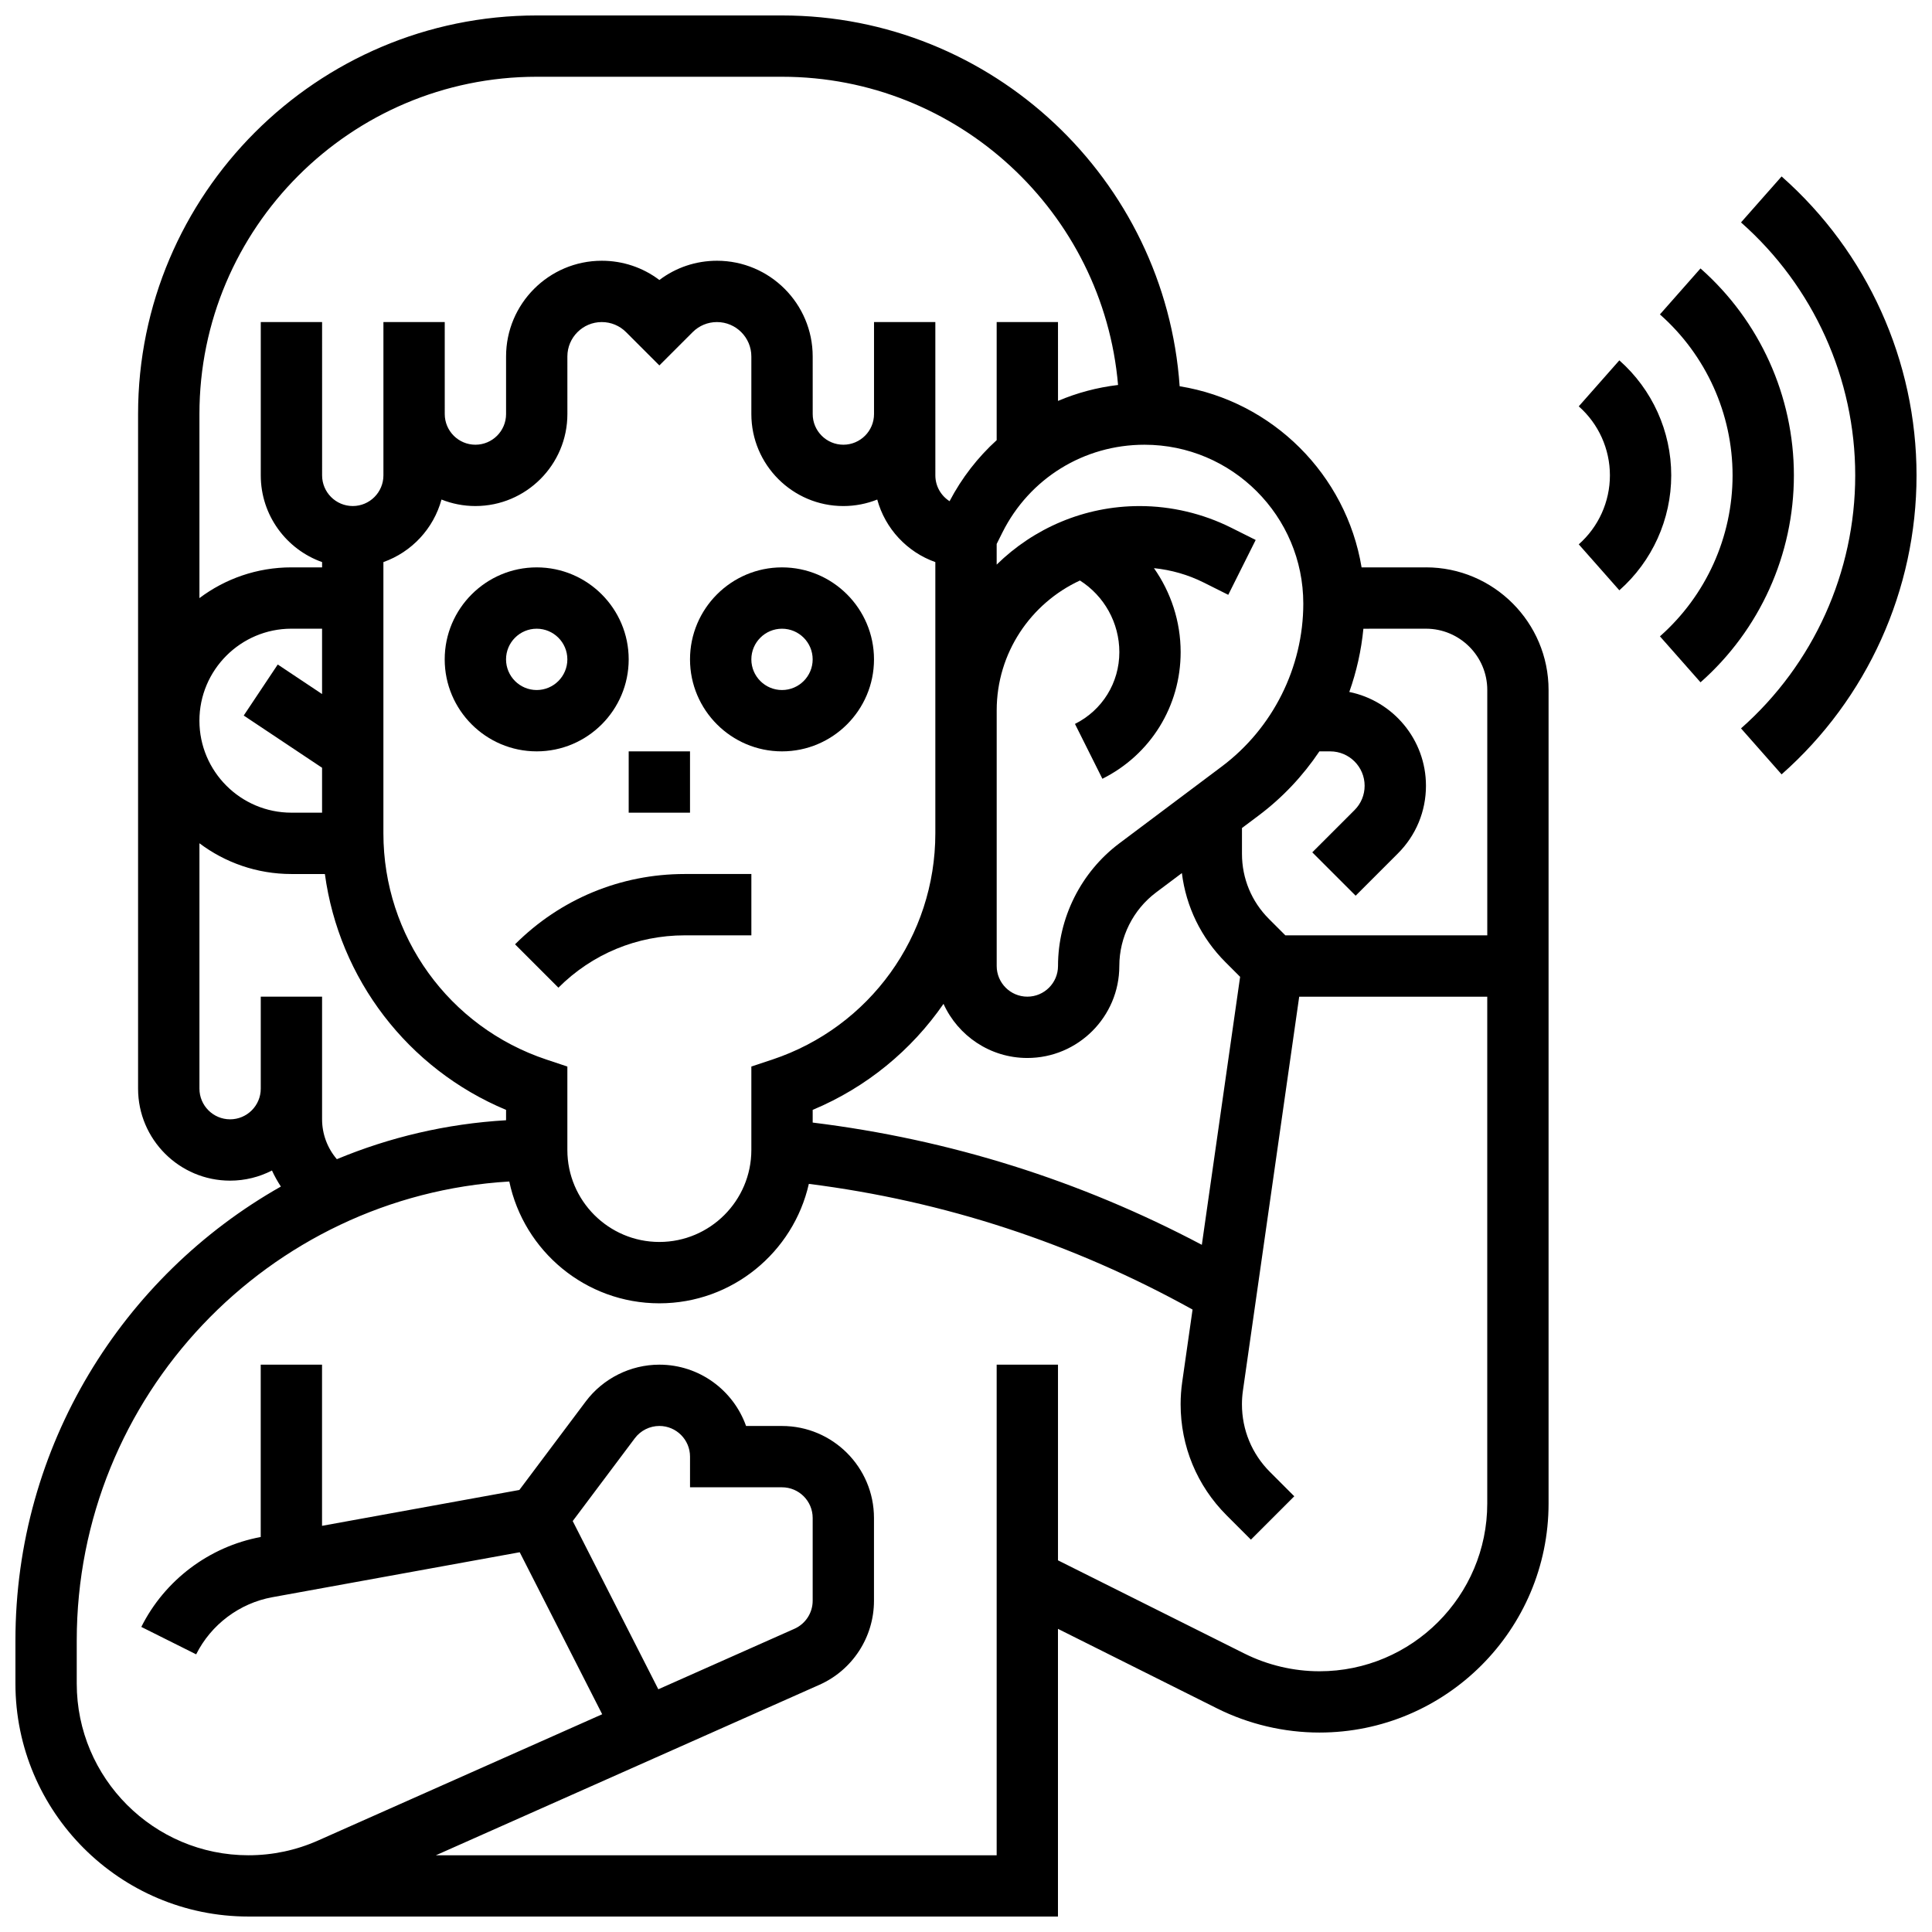 <?xml version="1.0" encoding="UTF-8"?>
<!-- Uploaded to: SVG Repo, www.svgrepo.com, Generator: SVG Repo Mixer Tools -->
<svg width="800px" height="800px" version="1.1" viewBox="144 144 512 512" xmlns="http://www.w3.org/2000/svg">
 <defs>
  <clipPath id="b">
   <path d="m148.09 148.09h406.91v503.81h-406.91z"/>
  </clipPath>
  <clipPath id="a">
   <path d="m605 190h46.902v160h-46.902z"/>
  </clipPath>
 </defs>
 <path d="m343.12 391.87v-16.25h-17.648c-16.992 0-32.965 6.617-44.98 18.633l11.492 11.492c8.945-8.945 20.84-13.871 33.488-13.871z"/>
 <path d="m310.61 318.74c0-13.441-10.938-24.379-24.379-24.379s-24.379 10.938-24.379 24.379c0 13.441 10.938 24.379 24.379 24.379s24.379-10.938 24.379-24.379zm-32.504 0c0-4.481 3.644-8.125 8.125-8.125s8.125 3.644 8.125 8.125-3.644 8.125-8.125 8.125-8.125-3.644-8.125-8.125z"/>
 <path d="m351.24 343.12c13.441 0 24.379-10.938 24.379-24.379 0-13.441-10.938-24.379-24.379-24.379-13.441 0-24.379 10.938-24.379 24.379 0 13.441 10.938 24.379 24.379 24.379zm0-32.504c4.481 0 8.125 3.644 8.125 8.125s-3.644 8.125-8.125 8.125c-4.481 0-8.125-3.644-8.125-8.125s3.644-8.125 8.125-8.125z"/>
 <path d="m310.61 343.12h16.25v16.25h-16.25z"/>
 <g clip-path="url(#b)">
  <path d="m521.89 294.36h-17.055c-4.086-24.59-23.59-44.027-48.215-48-3.797-54.82-49.605-98.266-105.38-98.266h-65.008c-58.25 0-105.64 47.387-105.64 105.64v178.77c0 13.441 10.938 24.379 24.379 24.379 3.996 0 7.769-0.973 11.102-2.688 0.676 1.477 1.473 2.894 2.363 4.254-41.961 23.738-70.348 68.773-70.348 120.32v11.379c0 34.055 27.703 61.754 61.754 61.754h214.53v-76.238l42.141 21.07c8.387 4.195 17.777 6.41 27.152 6.41 33.484 0.004 60.723-27.234 60.723-60.715v-215.57c0-17.922-14.578-32.504-32.504-32.504zm16.254 32.504v65.008h-53.516l-4.352-4.352c-4.606-4.606-7.141-10.727-7.141-17.238v-6.848l4.422-3.316c6.34-4.754 11.754-10.531 16.094-16.996h2.875c5.023 0 9.113 4.086 9.113 9.113 0 2.434-0.949 4.723-2.668 6.441l-11.203 11.203 11.492 11.492 11.203-11.203c4.789-4.793 7.43-11.16 7.43-17.934 0-12.258-8.742-22.512-20.316-24.855 1.914-5.383 3.18-11.012 3.734-16.758l16.578-0.008c8.961 0 16.254 7.289 16.254 16.25zm-69.359 72.148 3.859 3.859-10.145 71.02c-32.246-17.055-66.852-27.938-103.13-32.398v-3.363c14.289-5.969 26.195-15.836 34.672-28.098 3.836 8.449 12.344 14.344 22.211 14.344 13.441 0 24.379-10.938 24.379-24.379 0-7.633 3.644-14.922 9.75-19.5l6.828-5.121c1.109 8.926 5.113 17.18 11.574 23.637zm-179.98 25.781c-25.84-8.613-43.199-32.699-43.199-59.938v-71.895c7.481-2.652 13.289-8.855 15.395-16.578 2.781 1.109 5.812 1.723 8.984 1.723 13.441 0 24.379-10.938 24.379-24.379l-0.004-15.262c0-5.023 4.086-9.113 9.113-9.113 2.434 0 4.723 0.949 6.441 2.668l8.824 8.824 8.824-8.824c1.719-1.719 4.008-2.668 6.441-2.668 5.023 0 9.113 4.086 9.113 9.113v15.266c0 13.441 10.938 24.379 24.379 24.379 3.172 0 6.203-0.617 8.984-1.723 2.106 7.719 7.914 13.926 15.395 16.578v71.895c0 27.234-17.359 51.324-43.199 59.938l-5.559 1.848v22.109c0 13.441-10.938 24.379-24.379 24.379-13.441 0-24.379-10.938-24.379-24.379v-22.109zm-67.578-65.426c-13.441 0-24.379-10.938-24.379-24.379 0-13.441 10.938-24.379 24.379-24.379h8.125v17.32l-11.746-7.828-9.016 13.523 20.762 13.84v11.902zm268.16-55.414c0 16.891-8.066 33.027-21.578 43.16l-27.176 20.383c-10.176 7.633-16.25 19.785-16.25 32.504 0 4.481-3.644 8.125-8.125 8.125-4.481 0-8.125-3.644-8.125-8.125v-67.746c0-15.246 9.051-28.402 22.059-34.414 6.434 4.082 10.445 11.223 10.445 18.98 0 8.109-4.508 15.402-11.762 19.027l7.269 14.535c12.793-6.398 20.738-19.258 20.738-33.562 0-8.133-2.578-15.855-7.074-22.254 4.566 0.465 9.055 1.742 13.156 3.797l6.535 3.269 7.269-14.535-6.535-3.269c-7.481-3.738-15.852-5.715-24.215-5.715-14.742 0-28.117 5.93-37.891 15.516v-5.473l1.512-3.027c7.176-14.352 21.605-23.27 37.652-23.27 23.211-0.004 42.094 18.883 42.094 42.094zm-203.15-139.61h65.008c46.691 0 85.129 35.988 89.051 81.68-5.551 0.656-10.898 2.094-15.914 4.223l-0.004-20.895h-16.25v31.297c-4.988 4.531-9.23 9.973-12.484 16.176-2.262-1.445-3.766-3.969-3.766-6.848l-0.004-40.625h-16.25v24.379c0 4.481-3.644 8.125-8.125 8.125-4.481 0-8.125-3.644-8.125-8.125l-0.004-15.266c0-13.984-11.375-25.363-25.363-25.363-5.582 0-10.891 1.793-15.266 5.102-4.375-3.312-9.684-5.102-15.266-5.102-13.984 0-25.363 11.379-25.363 25.363v15.266c0 4.481-3.644 8.125-8.125 8.125s-8.125-3.644-8.125-8.125l-0.004-24.379h-16.25v40.629c0 4.481-3.644 8.125-8.125 8.125s-8.125-3.644-8.125-8.125l-0.004-40.629h-16.25v40.629c0 10.594 6.793 19.625 16.25 22.98v1.398h-8.125c-9.141 0-17.582 3.035-24.379 8.148v-48.777c0-49.285 40.102-89.387 89.387-89.387zm-56.883 276.29v-32.504h-16.25v24.379c0 4.481-3.644 8.125-8.125 8.125-4.481 0-8.125-3.644-8.125-8.125v-65.031c6.793 5.113 15.234 8.148 24.375 8.148h8.867c3.769 27.762 21.941 51.613 48.016 62.508v2.746c-15.801 0.922-30.895 4.508-44.844 10.32-2.492-2.914-3.914-6.648-3.914-10.566zm264.32 146.27c-6.867 0-13.742-1.625-19.887-4.695l-49.41-24.703v-51.859h-16.25v130.02h-148.61l101.62-45.168c8.797-3.906 14.477-12.652 14.477-22.277v-21.941c0-13.441-10.938-24.379-24.379-24.379h-9.52c-3.356-9.461-12.391-16.25-22.984-16.25-7.633 0-14.922 3.644-19.504 9.754l-17.59 23.453-52.293 9.504v-42.711h-16.25v45.672c-13.625 2.535-25.445 11.426-31.645 23.828l14.535 7.269c3.953-7.902 11.496-13.562 20.188-15.141l65.559-11.918 21.855 42.934-75.266 33.449c-5.856 2.602-12.074 3.922-18.48 3.922-25.09 0-45.504-20.414-45.504-45.504v-11.379c0-64.773 50.789-117.9 114.63-121.67 3.863 18.414 20.223 32.281 39.766 32.281 19.316 0 35.52-13.555 39.617-31.652 35.887 4.539 70.031 15.734 101.69 33.309l-2.746 19.215c-0.277 1.941-0.418 3.918-0.418 5.887 0 11.117 4.328 21.566 12.188 29.43l6.441 6.441 11.492-11.492-6.438-6.441c-4.793-4.789-7.43-11.16-7.43-17.934 0-1.199 0.086-2.402 0.254-3.586l14.918-104.43h49.836v134.3c0 24.52-19.949 44.465-44.469 44.465zm-142.43-48.754c4.481 0 8.125 3.644 8.125 8.125v21.941c0 3.207-1.895 6.121-4.824 7.426l-36.082 16.035-22.688-44.578 16.465-21.953c1.527-2.035 3.957-3.25 6.5-3.25 4.481 0 8.125 3.644 8.125 8.125v8.125z"/>
 </g>
 <path d="m573.14 239.5-10.754 12.184c5.246 4.629 8.258 11.297 8.258 18.285 0 6.992-3.008 13.656-8.258 18.285l10.754 12.184c8.738-7.715 13.754-18.82 13.754-30.469 0-11.648-5.012-22.754-13.754-30.469z"/>
 <path d="m594.65 215.14-10.754 12.184c12.234 10.797 19.254 26.344 19.254 42.656s-7.016 31.855-19.25 42.656l10.754 12.184c15.727-13.883 24.746-33.871 24.746-54.84 0-20.973-9.02-40.961-24.75-54.84z"/>
 <g clip-path="url(#a)">
  <path d="m616.14 190.76-10.754 12.184c19.234 16.977 30.266 41.41 30.266 67.043 0 25.629-11.031 50.066-30.266 67.043l10.754 12.184c22.73-20.062 35.762-48.938 35.762-79.227 0-30.293-13.031-59.168-35.762-79.227z"/>
 </g>
</svg>